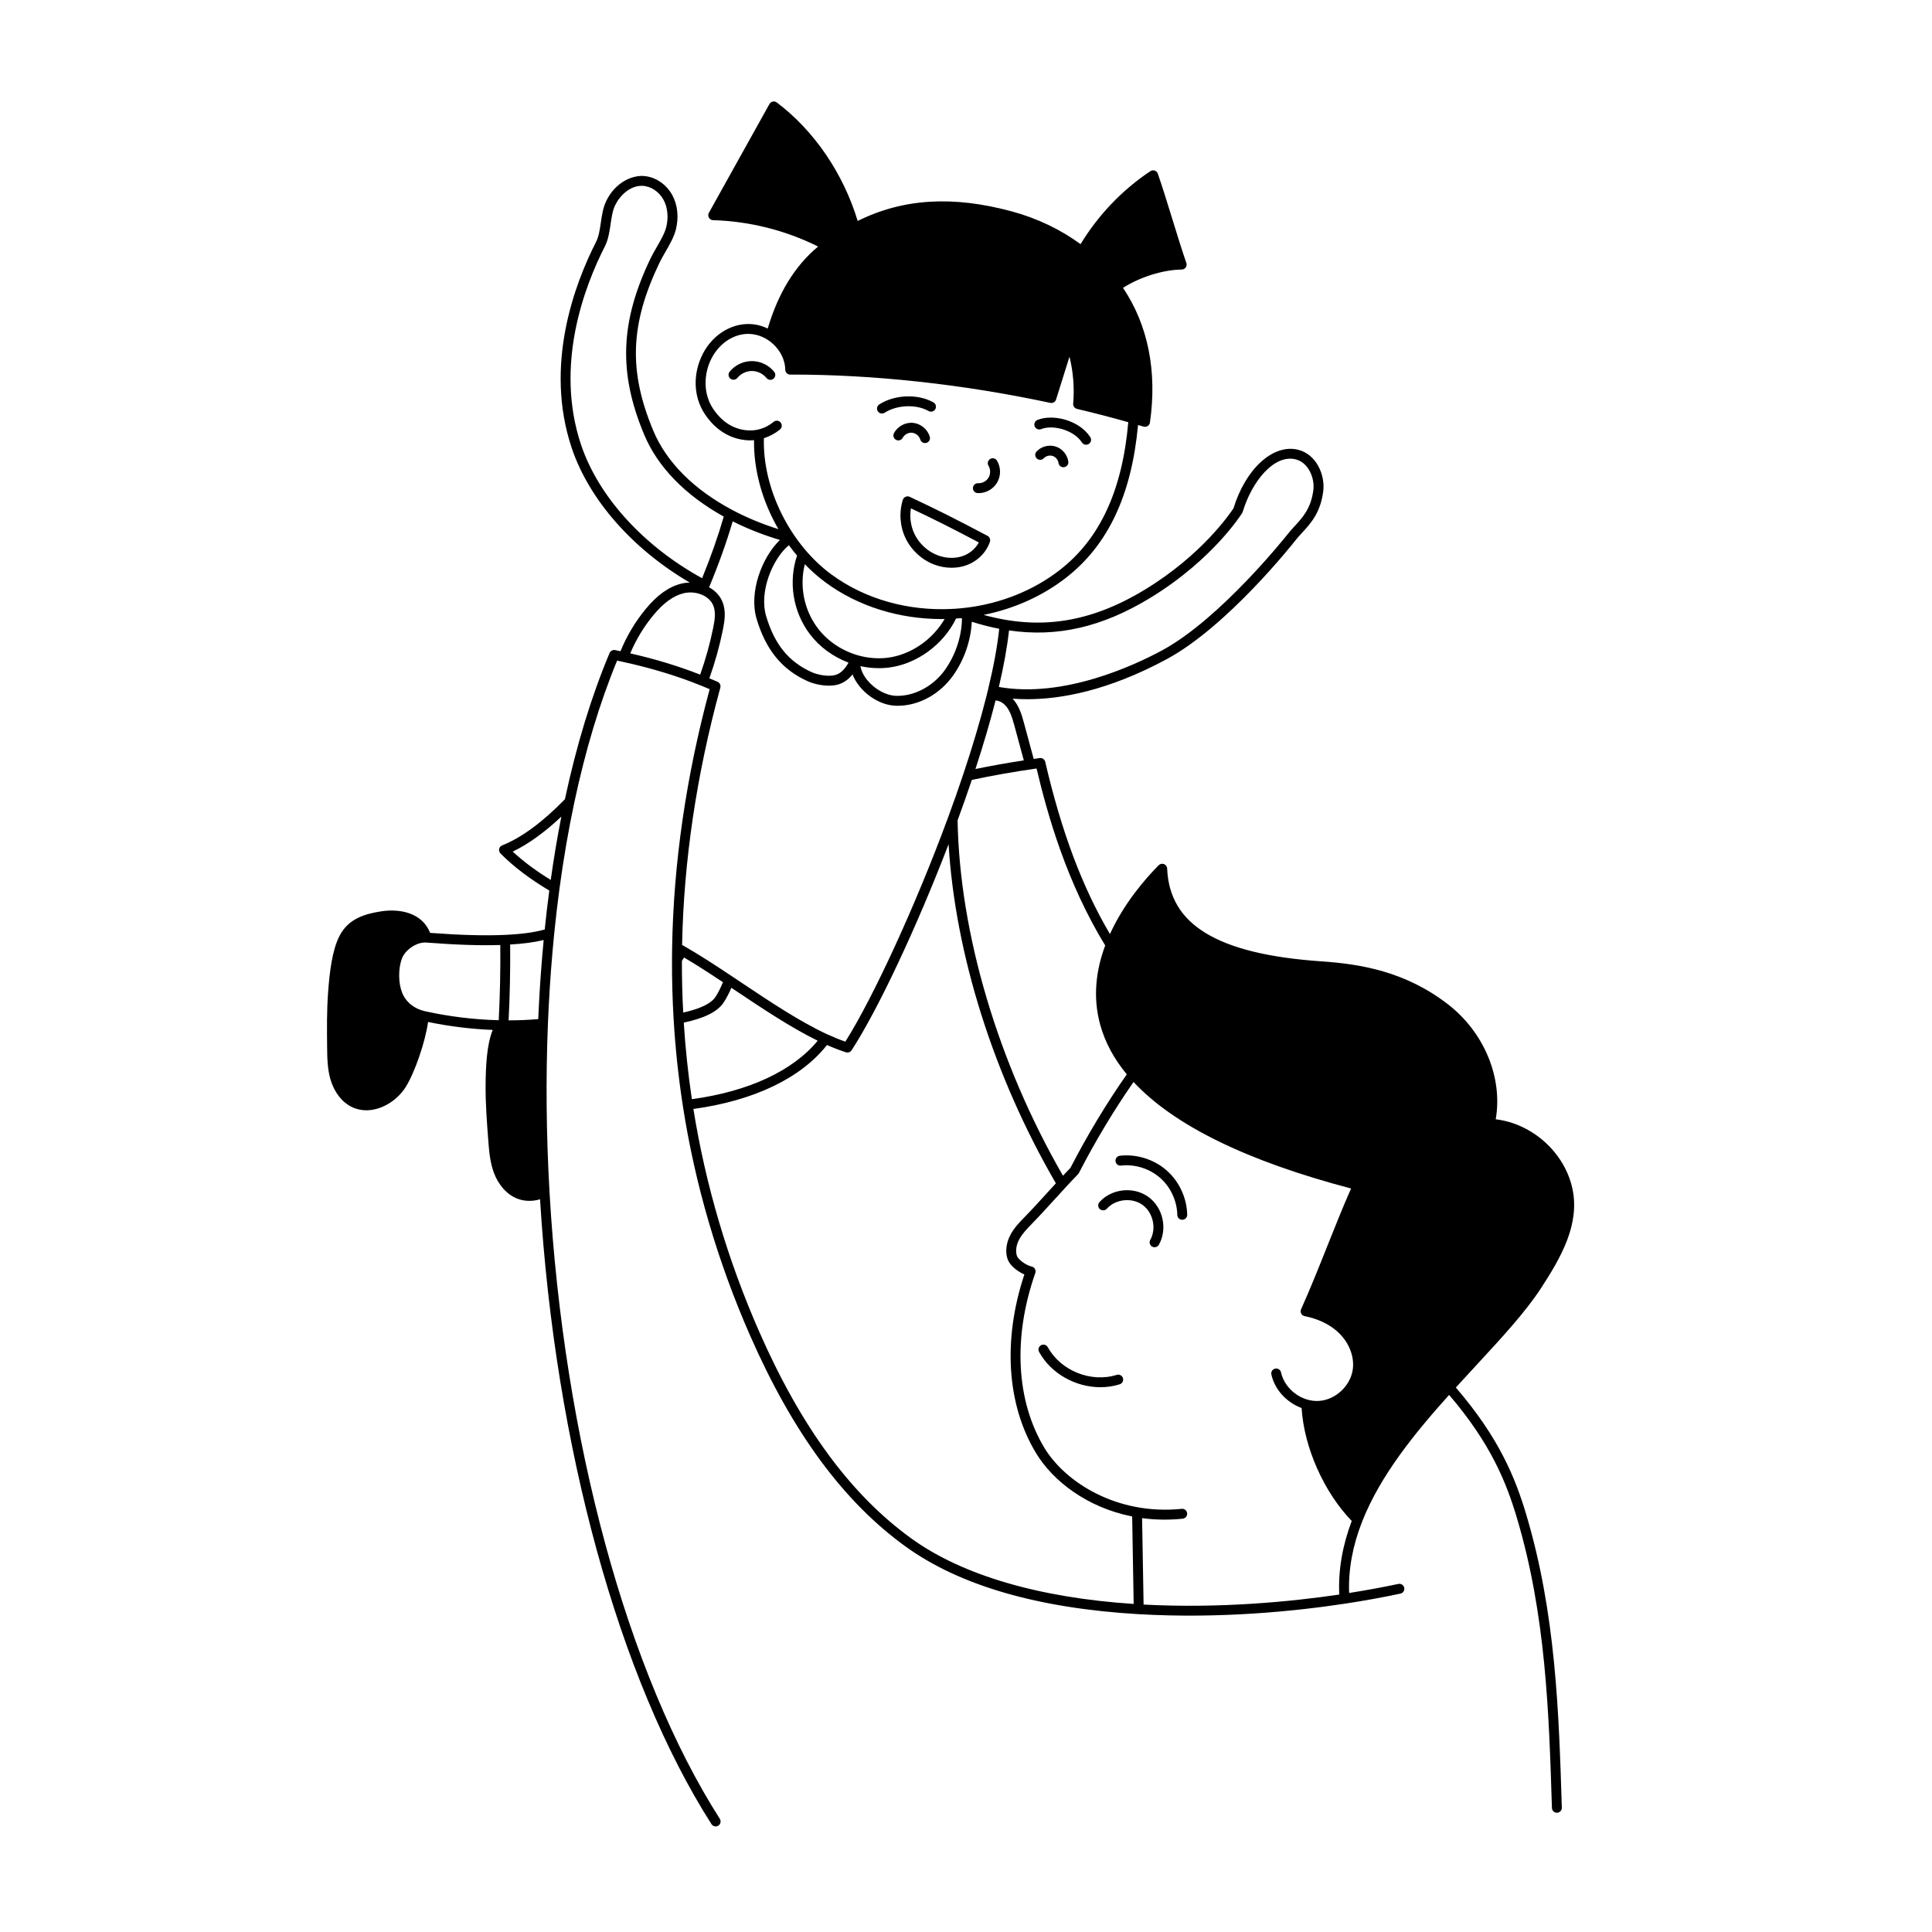 <?xml version="1.0" encoding="UTF-8"?>
<!-- Uploaded to: ICON Repo, www.svgrepo.com, Generator: ICON Repo Mixer Tools -->
<svg fill="#000000" width="800px" height="800px" version="1.1" viewBox="144 144 512 512" xmlns="http://www.w3.org/2000/svg">
 <path d="m349.17 242.53c0.453 0.566 0.363 1.391-0.199 1.844-0.242 0.195-0.531 0.289-0.82 0.289-0.383 0-0.766-0.168-1.023-0.488-0.914-1.141-2.391-1.848-3.856-1.855h-0.012c-1.457 0-2.934 0.699-3.852 1.832-0.457 0.562-1.281 0.648-1.848 0.191-0.562-0.457-0.648-1.281-0.191-1.848 1.426-1.754 3.625-2.801 5.887-2.801h0.02c2.269 0.008 4.473 1.066 5.891 2.832zm34.062 17.492c0.457-0.875 1.5-1.438 2.481-1.34 0.98 0.098 1.895 0.852 2.172 1.797 0.168 0.57 0.691 0.941 1.258 0.941 0.121 0 0.246-0.016 0.371-0.055 0.695-0.203 1.094-0.934 0.891-1.629-0.574-1.961-2.398-3.469-4.434-3.672-2.035-0.199-4.117 0.926-5.062 2.734-0.336 0.641-0.086 1.434 0.555 1.77 0.641 0.336 1.434 0.086 1.77-0.555zm40.527 2.312c-1.758-0.562-3.789-0.035-5.055 1.312-0.496 0.527-0.469 1.359 0.062 1.855 0.527 0.496 1.359 0.469 1.855-0.062 0.574-0.613 1.535-0.863 2.34-0.605 0.801 0.258 1.438 1.02 1.551 1.852 0.086 0.66 0.652 1.137 1.301 1.137 0.059 0 0.117-0.004 0.176-0.012 0.719-0.098 1.223-0.754 1.125-1.473-0.246-1.832-1.59-3.441-3.352-4.004zm-46.031-8.742c0.242 0 0.492-0.066 0.711-0.211 3.266-2.109 8.375-2.309 11.641-0.457 0.629 0.359 1.43 0.137 1.789-0.492 0.359-0.629 0.137-1.43-0.492-1.789-4.106-2.328-10.281-2.098-14.359 0.535-0.609 0.395-0.785 1.203-0.391 1.812 0.25 0.391 0.672 0.602 1.105 0.602zm42.188 4.129c3.031-1.23 8.617 0.168 10.816 3.547 0.25 0.387 0.672 0.598 1.102 0.598 0.246 0 0.492-0.07 0.715-0.211 0.605-0.395 0.781-1.207 0.383-1.816-2.965-4.559-9.961-6.188-14-4.547-0.672 0.273-0.996 1.039-0.723 1.707 0.273 0.672 1.035 0.996 1.707 0.723zm-16.832 16.953c0.086 0.004 0.172 0.008 0.262 0.008 1.977 0 3.871-1.066 4.887-2.769 1.059-1.777 1.047-4.07-0.027-5.84-0.375-0.617-1.184-0.816-1.801-0.441-0.621 0.375-0.816 1.184-0.441 1.801 0.57 0.938 0.574 2.199 0.012 3.141-0.559 0.941-1.66 1.543-2.766 1.484-0.727-0.035-1.34 0.523-1.371 1.246-0.035 0.723 0.523 1.34 1.246 1.371zm3.25 12.895c-0.926 2.805-3.227 5.121-6.156 6.203-1.25 0.461-2.609 0.691-3.996 0.691-1.547 0-3.121-0.285-4.613-0.852-3.277-1.246-6.035-3.773-7.562-6.93s-1.797-6.887-0.742-10.23c0.113-0.359 0.379-0.656 0.727-0.805 0.348-0.152 0.742-0.145 1.086 0.016 6.887 3.242 11.273 5.394 20.625 10.34 0.566 0.301 0.832 0.965 0.633 1.57zm-2.926 0.188c-7.938-4.188-12.199-6.297-18-9.039-0.391 2.301-0.062 4.715 0.957 6.82 1.238 2.559 3.473 4.609 6.133 5.621 2.25 0.855 4.715 0.91 6.769 0.152 1.785-0.656 3.293-1.973 4.137-3.555zm145.03 257.52c7.863 26.219 8.676 52.426 9.461 77.77 0.023 0.723-0.547 1.328-1.27 1.352h-0.039c-0.707 0-1.289-0.562-1.312-1.27-0.781-25.176-1.59-51.207-9.352-77.098-2.758-9.195-6.852-19.469-17.895-32.367-9.254 10.297-18.195 21.367-22.969 33.375-0.031 0.152-0.09 0.301-0.172 0.438-2.324 5.988-3.602 12.207-3.356 18.68 4.465-0.703 8.848-1.504 13.043-2.398 0.711-0.148 1.406 0.301 1.555 1.012 0.152 0.711-0.301 1.406-1.012 1.555-4.695 1-9.617 1.891-14.629 2.652-12.977 1.977-33.016 4.066-54.797 2.793-26.551-1.559-47.258-7.551-61.547-17.812-16.477-11.836-30.012-30.168-41.375-56.051-8.613-19.617-14.609-40.121-17.824-60.941-1.164-7.547-1.984-15.266-2.434-22.945-0.309-5.219-0.453-10.52-0.426-15.762v-0.004c0-1.031 0.012-2.062 0.031-3.102 0.363-22.34 3.707-45.387 9.949-68.516-0.758-0.324-1.492-0.629-2.223-0.922-3.301-1.336-6.59-2.492-10.062-3.543-3.484-1.055-7.023-1.969-10.824-2.797-0.469-0.102-0.945-0.203-1.418-0.305-4.586 11.09-8.402 23.75-11.355 37.656-1.535 7.207-2.852 14.871-3.918 22.777v0.008c-0.539 4.012-1.012 8.031-1.402 11.953-0.617 6.156-1.098 12.508-1.43 18.879-0.09 1.66-0.168 3.328-0.234 5.004-0.582 14.469-0.438 29.449 0.426 44.531v0.008c3.75 65.652 20.621 127.75 45.133 166.12 0.391 0.609 0.211 1.422-0.398 1.812-0.219 0.141-0.465 0.207-0.703 0.207-0.434 0-0.855-0.215-1.105-0.605-24.52-38.379-41.457-100.18-45.434-165.6-0.949 0.281-1.906 0.422-2.84 0.422-1.156 0-2.281-0.215-3.336-0.648-2.664-1.098-4.875-3.594-6.074-6.848-1.027-2.785-1.254-5.711-1.473-8.539-0.363-4.723-0.738-9.609-0.707-14.457 0.031-5.129 0.289-10.855 1.883-14.809-5.731-0.23-11.48-0.941-17.129-2.109-0.754 5.297-3.484 13.348-5.957 17.281-2.148 3.414-6.269 6.125-10.402 6.125-1.316 0-2.637-0.277-3.891-0.895-2.582-1.27-4.621-3.906-5.602-7.234-0.84-2.859-0.871-5.789-0.902-8.621-0.051-4.738-0.102-9.637 0.254-14.473 0.387-5.293 1.055-11.223 3.062-15.055 2.359-4.5 6.621-5.75 10.871-6.426 5.055-0.805 11 0.316 13.109 5.691 8.195 0.602 14.516 0.77 19.828 0.527 4.371-0.191 7.902-0.676 10.539-1.43 0.348-3.394 0.754-6.852 1.211-10.312-5.266-3.156-9.512-6.379-12.934-9.84-0.309-0.312-0.441-0.762-0.352-1.191 0.09-0.43 0.391-0.789 0.801-0.949 5.066-2 10.66-6.113 16.629-12.23 3.062-14.336 7.047-27.371 11.836-38.746 0.242-0.574 0.855-0.902 1.469-0.777 0.477 0.098 0.949 0.199 1.426 0.301 1.637-4.016 3.856-7.75 6.617-11.113 3.106-3.785 6.231-6.016 9.555-6.809 0.711-0.172 1.445-0.258 2.18-0.27-15.113-8.836-26.676-21.953-31.277-35.66-7.398-22.027 0.855-43.664 6.438-54.602 0.734-1.441 0.996-3.231 1.273-5.125 0.289-1.973 0.586-4.012 1.465-5.805 2.309-4.711 6.539-6.691 9.699-6.566 3.125 0.125 6.18 2.125 7.785 5.098 1.41 2.613 1.746 5.84 0.945 9.082-0.488 1.973-1.684 4.051-2.844 6.066-0.555 0.965-1.078 1.871-1.469 2.684-7.84 16.285-8.305 28.805-1.645 44.656 3.461 8.242 10.656 15.461 20.801 20.879l0.012 0.008 0.008 0.004c3.797 2.027 7.93 3.742 12.312 5.121-4.219-7.254-6.586-15.555-6.469-23.574-0.344 0.027-0.688 0.047-1.035 0.047-0.465 0-0.934-0.027-1.402-0.082-4.262-0.488-7.926-2.867-10.602-6.883-3.062-4.594-3.25-10.742-0.496-16.039 2.812-5.41 8.324-8.508 13.711-7.711 1.203 0.18 2.363 0.559 3.449 1.082 2.809-9.449 7.191-16.59 13.355-21.734-8.637-4.301-18.215-6.711-27.84-6.988-0.457-0.012-0.875-0.266-1.102-0.664-0.227-0.398-0.23-0.887-0.004-1.285l16.055-28.832c0.184-0.332 0.504-0.566 0.875-0.645 0.371-0.078 0.758 0.008 1.062 0.234 9.906 7.457 17.648 18.84 21.441 31.406 12.027-5.981 25.262-6.762 40.879-2.527 6.719 1.82 12.898 4.797 18.188 8.668 4.688-7.723 11.059-14.387 18.508-19.34 0.34-0.227 0.762-0.281 1.145-0.152 0.387 0.129 0.688 0.43 0.82 0.812 1.215 3.504 2.527 7.766 3.797 11.883 1.262 4.094 2.57 8.328 3.766 11.789 0.137 0.398 0.078 0.84-0.168 1.184-0.242 0.344-0.637 0.551-1.059 0.559-4.984 0.059-11.07 1.98-15.555 4.852 6.621 9.844 9.09 22.125 7.129 35.699-0.055 0.379-0.27 0.711-0.59 0.918-0.215 0.137-0.461 0.207-0.707 0.207-0.125 0-0.25-0.02-0.375-0.055-0.488-0.145-0.984-0.285-1.477-0.426-1.719 18.574-7.965 31.824-19.074 40.469-6.406 4.984-13.965 8.273-21.859 9.855 15.023 4.141 28.398 2.008 42.723-6.684 15.152-9.195 22.637-20.238 23.516-21.59 3.199-10.473 10.527-17.125 17.109-15.492 4.856 1.203 7.234 6.695 6.652 11.09-0.746 5.648-3.328 8.449-5.606 10.922-0.656 0.711-1.273 1.379-1.812 2.086-0.738 0.938-18.023 22.742-34.023 31.383-15.652 8.453-28.203 10.629-36.973 10.629-1.398 0-2.699-0.059-3.902-0.152 1.766 1.875 2.484 4.492 3.027 6.484 0.855 3.172 1.711 6.332 2.57 9.492 0.531-0.078 1.055-0.152 1.594-0.23 0.672-0.094 1.305 0.34 1.461 1 4.328 18.59 9.805 33.176 17.152 45.645 3.746-8.234 9.477-14.773 12.918-18.242 0.367-0.371 0.918-0.488 1.406-0.301 0.488 0.188 0.816 0.648 0.836 1.168 0.316 7.504 3.637 13.09 10.16 17.078 6.711 4.106 16.773 6.566 30.766 7.531 10.199 0.699 22.156 2.606 33.516 11.395 9.605 7.434 14.551 19.5 12.629 30.457 9.711 1.145 18.301 8.832 20.34 18.441 1.996 9.406-3.023 18.16-8.34 26.324-4.121 6.332-10.484 13.215-17.223 20.504-1.766 1.91-3.555 3.848-5.344 5.812 11.523 13.383 15.773 24.039 18.633 33.574zm-268.56-175.6c2.793 2.598 6.113 5.074 10.07 7.512 0.812-5.758 1.754-11.379 2.816-16.777-4.508 4.231-8.824 7.336-12.887 9.266zm8.203 23.438c-2.41 0.594-5.348 0.988-8.883 1.195 0.066 6.582-0.082 13.805-0.414 20.094 2.641 0 5.273-0.109 7.856-0.328 0.055-1.297 0.113-2.59 0.184-3.875 0.297-5.758 0.723-11.492 1.258-17.09zm-31.145 0.672c-2.453-0.191-5.598 1.91-6.457 4.328-0.961 2.672-0.922 6.445 0.094 8.973 1.004 2.481 3.199 4.262 6.019 4.887 6.43 1.426 13.012 2.227 19.574 2.398 0.332-6.238 0.48-13.406 0.414-19.938-5.32 0.172-11.609-0.035-19.641-0.648zm161.77-46.129c-6.16 0.883-11.664 1.855-17.16 3.027-1.156 3.441-2.426 7.039-3.777 10.719 0.531 29.988 10.699 64.254 27.926 94.172 0.672-0.719 1.332-1.414 1.977-2.074 4.527-8.762 9.555-17.09 14.941-24.789-3.418-4.133-5.769-8.516-7.047-13.148-2.059-7.473-1.043-14.652 1.324-21.008-10.184-16.652-15.25-34.492-18.188-46.898zm-5.875-11.344c-0.695-2.547-1.406-4.754-3.066-5.961-0.551-0.402-1.211-0.656-1.918-0.754-1.43 5.609-3.223 11.723-5.344 18.199 4.144-0.855 8.332-1.602 12.816-2.289-0.832-3.062-1.66-6.125-2.488-9.195zm-1.43-25.242c-0.477 4.359-1.379 9.387-2.695 14.98 17.184 3.027 35.883-5.711 43.25-9.691 15.52-8.383 33.023-30.465 33.199-30.688 0.602-0.785 1.289-1.531 1.957-2.254 2.113-2.293 4.297-4.66 4.934-9.488 0.434-3.293-1.344-7.371-4.684-8.199-5.746-1.422-11.637 5.938-14.016 13.879-0.031 0.109-0.082 0.215-0.141 0.312-0.078 0.129-1.988 3.188-5.969 7.512-3.656 3.973-9.832 9.812-18.508 15.074-12.602 7.648-24.508 10.441-37.332 8.559zm-64.371-3.809c2.238 7.519 5.961 12.102 12.066 14.859 1.598 0.719 4.293 1.242 6.148 0.793 1.66-0.402 2.797-1.824 3.625-3.316-4.098-1.535-7.699-4.176-10.25-7.551-4.477-5.926-5.738-13.828-3.391-20.809-0.754-0.891-1.477-1.812-2.168-2.762-4.414 3.684-7.918 12.445-6.031 18.785zm32.062 11.062c6.156-0.719 12.039-4.758 15.246-10.285-0.262 0.004-0.52 0.016-0.781 0.016-11.035 0-22.004-3.231-30.809-9.734-1.941-1.434-3.766-3.047-5.461-4.801-1.461 5.797-0.227 12.117 3.426 16.949 2.519 3.336 6.211 5.863 10.387 7.121 2.617 0.785 5.383 1.039 7.992 0.734zm-7.059 2.215c0.195 1.188 0.805 2.469 1.789 3.68 1.98 2.438 4.965 4.078 7.602 4.18 4.812 0.176 9.926-2.527 13.031-6.918 2.812-3.977 4.406-8.852 4.481-13.582-0.07-0.023-0.141-0.047-0.211-0.074-0.012-0.004-0.02-0.012-0.031-0.016-0.441 0.039-0.883 0.074-1.324 0.105-3.379 6.953-10.496 12.145-17.973 13.016-0.816 0.094-1.645 0.141-2.477 0.141-1.625 0-3.269-0.18-4.887-0.535zm-7.727-24.332c9.07 6.699 20.555 9.734 31.922 9.168 0.152-0.035 0.312-0.043 0.473-0.02 1.051-0.062 2.102-0.164 3.144-0.285 0.098-0.027 0.199-0.051 0.305-0.055 0.043-0.004 0.086 0.004 0.129 0.008 8.879-1.117 17.496-4.453 24.617-9.996 10.602-8.25 16.531-21.062 18.113-39.141-4.453-1.262-9.012-2.445-13.598-3.531-0.633-0.148-1.062-0.742-1.004-1.387 0.355-4.18 0.02-8.414-0.98-12.441-1.188 3.781-2.371 7.562-3.555 11.348-0.203 0.648-0.863 1.035-1.527 0.891-23.008-4.934-46.812-7.539-68.891-7.5h-0.016c-0.742 0.016-1.32-0.57-1.332-1.293-0.062-4.496-3.879-8.707-8.504-9.395-4.285-0.633-8.703 1.91-11 6.324-2.277 4.383-2.141 9.633 0.352 13.375 2.266 3.398 5.195 5.328 8.715 5.731 2.676 0.305 5.223-0.461 7.367-2.223 0.559-0.461 1.387-0.379 1.848 0.184 0.461 0.559 0.379 1.387-0.184 1.848-1.289 1.059-2.731 1.824-4.254 2.305-0.391 13.246 6.852 27.965 17.855 36.09zm-34.238 1.023c2.316-5.672 4.242-11.152 5.738-16.332-10.199-5.648-17.48-13.121-21.07-21.672-6.894-16.418-6.402-29.98 1.699-46.809 0.434-0.898 0.98-1.848 1.559-2.852 1.066-1.855 2.172-3.773 2.57-5.383 0.633-2.57 0.375-5.199-0.707-7.211-1.172-2.172-3.363-3.637-5.578-3.723-3.207-0.125-5.949 2.473-7.238 5.102-0.699 1.422-0.953 3.176-1.223 5.027-0.297 2.023-0.602 4.113-1.531 5.941-5.394 10.57-13.383 31.457-6.289 52.574 4.602 13.703 16.539 26.828 32.074 35.34zm-9.523 22.43c3.106 0.938 6.066 1.969 9.012 3.121 1.438-4.059 2.598-8.223 3.445-12.398 0.395-1.926 0.754-4.129 0.031-5.902-0.535-1.32-1.699-2.375-3.277-2.973-1.426-0.543-3.082-0.652-4.543-0.305-2.746 0.656-5.41 2.594-8.141 5.922-2.5 3.043-4.527 6.41-6.047 10.023 3.301 0.754 6.438 1.574 9.516 2.508zm14.355 6.566c-6.301 23.02-9.707 45.957-10.137 68.191 0.234 0.133 0.465 0.262 0.703 0.398 0.023 0.012 0.043 0.027 0.066 0.039l0.012 0.008c3.75 2.148 7.668 4.684 12.383 7.828l2.449 1.637c7.664 5.121 15.586 10.414 22.906 13.797h0.008c1.695 0.777 3.258 1.41 4.738 1.922 7.461-11.816 18.758-36.43 27.164-59.254 0.008-0.023 0.012-0.043 0.023-0.062 1.473-3.988 2.844-7.887 4.078-11.59 2.461-7.359 4.512-14.266 6.098-20.531l0.168-0.68c0.047-0.199 0.102-0.418 0.156-0.633l0.102-0.414c0.004-0.035 0.012-0.07 0.02-0.105 1.48-6.098 2.473-11.512 2.969-16.145-2.387-0.461-4.809-1.086-7.273-1.863-0.246 4.988-1.984 10.059-4.934 14.23-3.535 4.996-9.117 8.035-14.688 8.035-0.195 0-0.391-0.004-0.59-0.012-3.41-0.133-7.062-2.106-9.535-5.148-0.832-1.023-1.445-2.086-1.859-3.152-1 1.246-2.312 2.316-4.066 2.742-0.691 0.168-1.434 0.242-2.191 0.242-2.055 0-4.207-0.539-5.656-1.191-6.769-3.055-11.059-8.301-13.5-16.5-2.117-7.106 1.434-16.359 6.176-20.922-4.43-1.32-8.625-2.977-12.516-4.934-1.621 5.527-3.711 11.379-6.234 17.426-0.008 0.016-0.016 0.035-0.023 0.051 1.648 0.906 2.891 2.238 3.547 3.863 0.992 2.449 0.578 5.109 0.105 7.41-0.879 4.328-2.082 8.645-3.578 12.848 0.707 0.293 1.422 0.594 2.168 0.922 0.598 0.262 0.91 0.922 0.738 1.547zm25.801 93.57c-7.074-3.465-14.543-8.453-21.781-13.289l-1.102-0.734c-0.676 1.586-1.41 2.981-2.133 4.023-1.617 2.348-5.051 4.055-10.477 5.203 0.43 6.793 1.148 13.605 2.144 20.293 15.039-2.043 26.77-7.504 33.348-15.496zm-35.641-7.453c5.492-1.219 7.644-2.844 8.465-4.035 0.691-1 1.41-2.406 2.066-4.016-3.848-2.555-7.164-4.699-10.305-6.543-0.184 0.305-0.379 0.598-0.57 0.891-0.016 4.559 0.102 9.156 0.344 13.703zm60.621 139.48c13.43 9.645 33.727 15.594 58.754 17.234l-0.398-23.184c-11.926-2.356-21.004-9.379-25.496-16.82-7.731-12.801-8.828-29.98-3.07-47.312-1.898-0.824-3.891-2.418-4.449-4.066-0.672-1.969-0.375-4.356 0.816-6.543 1-1.84 2.422-3.297 3.797-4.703 1.914-1.957 4.016-4.269 6.051-6.504 0.711-0.777 1.426-1.566 2.141-2.344-0.012-0.02-0.031-0.031-0.039-0.051-16.473-28.383-26.652-60.73-28.398-89.809-8.441 21.984-18.684 43.816-25.703 54.609-0.246 0.379-0.664 0.598-1.102 0.598-0.133 0-0.266-0.02-0.398-0.062-1.582-0.504-3.238-1.145-5.027-1.93-6.914 8.789-19.398 14.766-35.398 16.949 3.227 20.141 9.078 39.969 17.418 58.961 11.168 25.441 24.418 43.422 40.504 54.977zm116.54-4.754c-7.394-7.68-12.633-19.48-13.281-29.93-3.891-1.438-7.113-4.809-8.012-8.883-0.156-0.707 0.293-1.406 1-1.562s1.406 0.293 1.562 1c0.98 4.441 5.469 7.836 10.012 7.562 4.539-0.27 8.598-4.172 9.043-8.699 0.312-3.18-1.012-6.594-3.547-9.133-2.887-2.894-6.625-4.121-9.254-4.637-0.391-0.078-0.727-0.328-0.91-0.684s-0.195-0.773-0.031-1.141c2.481-5.519 4.734-11.18 6.914-16.656 2.008-5.035 4.074-10.23 6.332-15.348-27.66-7.273-46.941-16.73-57.645-28.227-5.223 7.508-10.094 15.617-14.492 24.145-0.004 0.012-0.016 0.02-0.023 0.031-0.055 0.098-0.113 0.191-0.195 0.273-1.93 1.973-4.031 4.281-6.066 6.516-2.051 2.25-4.172 4.578-6.117 6.57-1.25 1.281-2.543 2.602-3.371 4.125-0.84 1.543-1.07 3.164-0.637 4.445 0.305 0.898 2.297 2.449 3.914 2.812 0.707 0.156 1.152 0.859 0.996 1.566-0.008 0.035-0.02 0.066-0.031 0.098-0.004 0.02-0.004 0.031-0.012 0.051-5.977 17.016-5.094 33.902 2.414 46.34 5.449 9.02 19.152 17.918 36.383 16.152 0.727-0.07 1.367 0.449 1.441 1.172 0.074 0.723-0.449 1.367-1.172 1.441-1.637 0.168-3.242 0.25-4.809 0.25-2.047 0-4.035-0.137-5.957-0.395l0.395 22.902c20.434 1.078 39.234-0.793 51.855-2.656-0.305-6.789 0.961-13.273 3.301-19.488zm-53.918-85.902c-3.91-2.805-9.711-2.18-12.93 1.398-0.484 0.539-0.441 1.367 0.098 1.852 0.539 0.484 1.367 0.441 1.852-0.098 2.312-2.57 6.644-3.039 9.453-1.02 2.809 2.016 3.754 6.266 2.059 9.281-0.355 0.633-0.129 1.434 0.5 1.785 0.203 0.113 0.426 0.168 0.641 0.168 0.457 0 0.902-0.242 1.145-0.668 2.356-4.195 1.094-9.891-2.816-12.699zm4.852-7.016c-3.34-2.926-7.965-4.371-12.375-3.871-0.719 0.082-1.238 0.73-1.156 1.453 0.082 0.719 0.73 1.242 1.453 1.156 3.691-0.418 7.559 0.789 10.352 3.238 2.793 2.445 4.5 6.121 4.57 9.836 0.012 0.715 0.598 1.289 1.312 1.289h0.023c0.723-0.012 1.301-0.613 1.289-1.336-0.082-4.438-2.125-8.836-5.465-11.758zm-13.207 54.199c-6.809 2.141-14.832-1.082-18.27-7.336-0.348-0.633-1.145-0.867-1.781-0.52s-0.867 1.148-0.52 1.781c3.176 5.785 9.707 9.348 16.238 9.348 1.727 0 3.453-0.25 5.117-0.773 0.691-0.219 1.074-0.953 0.859-1.645-0.219-0.691-0.953-1.074-1.645-0.859z"/>
</svg>